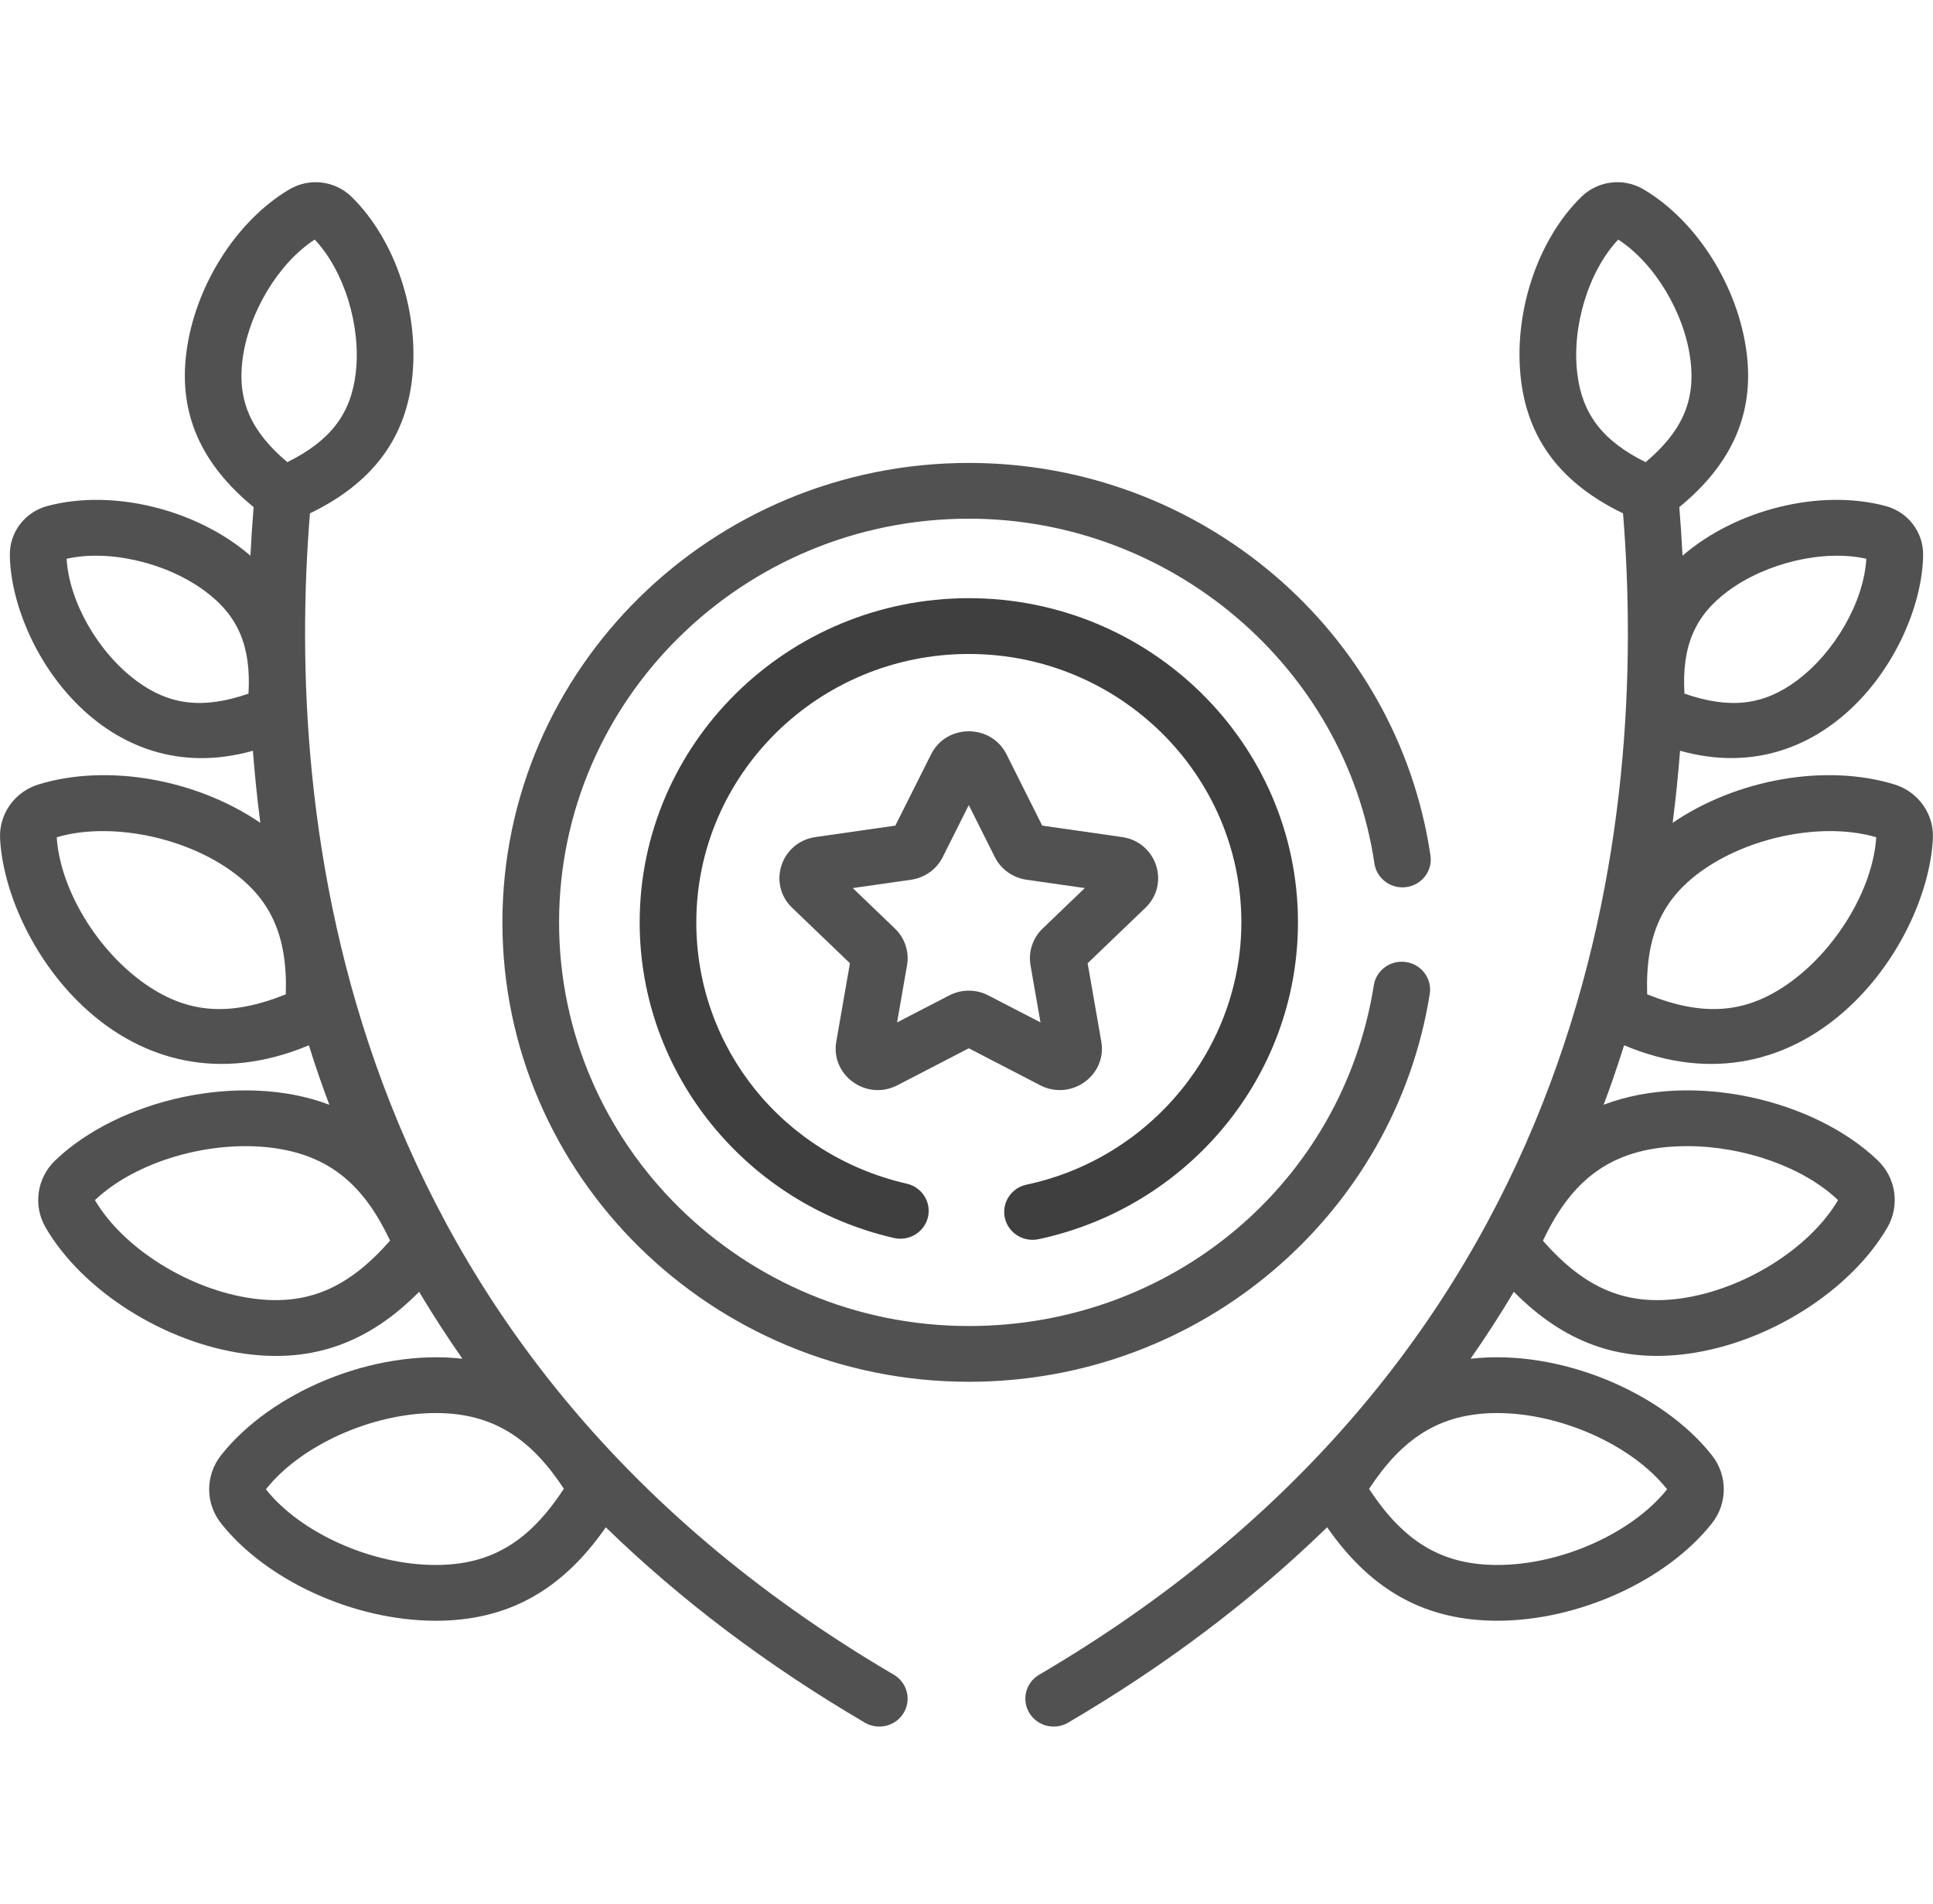 <svg xmlns="http://www.w3.org/2000/svg" width="67" height="66" viewBox="0 0 67 66" fill="none"><g clip-path="url(#clip0_2582_9864)"><path d="M65.663 27.195C63.294 26.467 60.208 27.003 57.976 28.526C58.086 27.677 58.169 26.844 58.233 26.027C63.361 27.468 66.608 22.459 66.658 19.247C66.67 18.451 66.135 17.75 65.355 17.542C63.081 16.934 60.164 17.666 58.319 19.265C58.289 18.68 58.251 18.118 58.207 17.581C60.036 16.081 60.8 14.34 60.544 12.258C60.259 9.948 58.821 7.659 56.966 6.564C56.273 6.155 55.389 6.261 54.815 6.821C53.279 8.321 52.438 10.882 52.722 13.193C52.978 15.265 54.134 16.771 56.256 17.797C57.102 28.242 55.408 46.689 36.019 58.06C35.553 58.333 35.4 58.926 35.678 59.385C35.955 59.844 36.557 59.994 37.023 59.721C40.406 57.737 43.401 55.475 46 52.948C47.571 55.208 49.479 56.188 51.904 56.188C54.707 56.188 57.762 54.802 59.336 52.813C59.885 52.12 59.886 51.151 59.34 50.456C57.615 48.262 54.057 46.754 50.971 47.105C51.499 46.349 51.999 45.575 52.471 44.784C54.187 46.517 56.106 47.262 58.519 46.93C61.299 46.549 64.135 44.752 65.414 42.563C65.859 41.801 65.723 40.84 65.084 40.228C62.877 38.113 58.654 37.133 55.584 38.299C55.818 37.673 56.016 37.118 56.293 36.238C62.518 38.858 66.791 32.923 66.996 29.08C67.041 28.225 66.493 27.449 65.663 27.195ZM59.889 20.495C61.226 19.503 63.216 19.042 64.689 19.371C64.603 20.856 63.604 22.613 62.267 23.605C61.12 24.455 59.954 24.59 58.385 24.047C58.289 22.412 58.743 21.345 59.889 20.495ZM51.902 48.988C54.108 48.992 56.582 50.107 57.783 51.631C56.611 53.105 54.177 54.255 51.892 54.255C49.988 54.252 48.661 53.461 47.454 51.616C48.599 49.874 49.893 48.988 51.902 48.988ZM58.489 39.735C60.43 39.735 62.508 40.458 63.709 41.606C62.725 43.283 60.43 44.716 58.248 45.016C56.362 45.275 54.935 44.674 53.48 43.014C54.51 40.825 55.941 39.735 58.489 39.735ZM54.672 12.96C54.47 11.323 55.063 9.396 56.089 8.305C57.351 9.122 58.394 10.854 58.595 12.492C58.768 13.895 58.302 14.957 57.039 16.023C55.554 15.285 54.844 14.364 54.672 12.96ZM61.923 34.144C60.463 35.145 59.017 35.244 57.093 34.472C57.026 32.426 57.622 31.125 59.081 30.124C60.773 28.963 63.267 28.506 65.033 29.026C64.916 30.839 63.614 32.984 61.923 34.144Z" fill="#515151"></path><path d="M30.98 58.059C11.59 46.689 9.897 28.242 10.743 17.797C12.864 16.771 14.02 15.265 14.276 13.194C14.56 10.883 13.719 8.322 12.183 6.821C11.61 6.261 10.725 6.155 10.033 6.564C8.177 7.66 6.739 9.948 6.455 12.259C6.198 14.34 6.963 16.081 8.791 17.581C8.747 18.118 8.709 18.68 8.68 19.265C6.832 17.665 3.916 16.935 1.643 17.542C0.864 17.75 0.328 18.451 0.341 19.247C0.39 22.443 3.62 27.474 8.766 26.028C8.829 26.843 8.913 27.677 9.023 28.526C6.791 27.003 3.705 26.467 1.335 27.195C0.505 27.449 -0.043 28.225 0.003 29.08C0.203 32.837 4.398 38.873 10.706 36.239C10.977 37.103 11.175 37.657 11.415 38.3C8.344 37.133 4.121 38.115 1.915 40.228C1.275 40.841 1.139 41.801 1.585 42.563C2.863 44.753 5.699 46.549 8.479 46.931C10.867 47.26 12.793 46.536 14.527 44.785C15 45.576 15.5 46.35 16.027 47.105C12.941 46.755 9.383 48.262 7.658 50.456C7.112 51.151 7.114 52.12 7.663 52.814C9.202 54.758 12.224 56.189 15.11 56.189C17.586 56.185 19.465 55.153 20.998 52.949C23.597 55.476 26.592 57.737 29.976 59.721C30.442 59.995 31.044 59.844 31.321 59.385C31.599 58.926 31.446 58.333 30.98 58.059ZM8.613 24.047C7.045 24.59 5.878 24.455 4.732 23.605C3.394 22.613 2.395 20.856 2.309 19.371C3.782 19.042 5.772 19.502 7.109 20.495C8.256 21.345 8.709 22.412 8.613 24.047ZM9.906 34.472C7.981 35.244 6.535 35.145 5.075 34.144C3.384 32.984 2.083 30.839 1.966 29.026C3.732 28.506 6.226 28.963 7.917 30.124C9.376 31.125 9.972 32.426 9.906 34.472ZM8.403 12.492C8.605 10.854 9.648 9.122 10.909 8.305C11.936 9.396 12.528 11.323 12.327 12.96C12.154 14.364 11.444 15.285 9.959 16.022C8.697 14.957 8.23 13.895 8.403 12.492ZM8.75 45.015C6.569 44.716 4.275 43.283 3.291 41.607C4.703 40.26 7.307 39.501 9.488 39.8C11.521 40.079 12.658 41.184 13.52 43.009C12.063 44.674 10.637 45.274 8.75 45.015ZM15.106 54.255C15.102 54.255 15.098 54.255 15.094 54.255C12.895 54.255 10.426 53.154 9.216 51.632C10.418 50.11 12.889 48.988 15.108 48.988C17.119 48.988 18.415 49.898 19.544 51.611C18.338 53.461 17.011 54.252 15.106 54.255Z" fill="#515151"></path><path d="M31.105 37.624L33.579 36.342L36.054 37.624C37.124 38.178 38.376 37.282 38.172 36.108L37.699 33.394L39.701 31.472C40.567 30.64 40.088 29.191 38.892 29.019L36.125 28.623L34.888 26.154C34.353 25.085 32.805 25.086 32.271 26.154L31.033 28.623L28.267 29.019C27.07 29.191 26.592 30.64 27.457 31.472L29.46 33.394L28.987 36.108C28.783 37.279 30.032 38.179 31.105 37.624ZM31.577 30.499C32.053 30.431 32.464 30.137 32.676 29.713L33.579 27.911L34.482 29.713C34.694 30.137 35.105 30.431 35.581 30.499L37.6 30.788L36.139 32.191C35.795 32.522 35.638 32.997 35.719 33.464L36.064 35.445L34.258 34.51C33.833 34.289 33.325 34.289 32.9 34.51L31.094 35.445L31.439 33.464C31.52 32.997 31.363 32.521 31.019 32.191L29.558 30.788L31.577 30.499Z" fill="#515151"></path><path d="M35.995 42.961C41.161 41.863 44.989 37.334 44.989 31.977C44.989 25.78 39.872 20.738 33.581 20.738C27.29 20.738 22.172 25.78 22.172 31.977C22.172 37.243 25.886 41.749 30.985 42.919C31.512 43.04 32.041 42.717 32.164 42.197C32.286 41.676 31.958 41.157 31.43 41.036C27.135 40.051 24.135 36.325 24.135 31.977C24.135 26.846 28.372 22.672 33.581 22.672C38.789 22.672 43.027 26.846 43.027 31.977C43.027 36.329 39.895 40.154 35.581 41.07C35.051 41.182 34.715 41.697 34.828 42.219C34.942 42.738 35.461 43.073 35.995 42.961Z" fill="#3F3F3F"></path><path d="M49.557 34.458C49.641 33.93 49.275 33.436 48.739 33.353C48.202 33.27 47.701 33.631 47.618 34.159C46.53 41.003 40.628 45.971 33.583 45.971C25.75 45.971 19.378 39.693 19.378 31.977C19.378 24.26 25.75 17.982 33.583 17.982C40.586 17.982 46.629 23.121 47.639 29.936C47.718 30.465 48.218 30.83 48.752 30.753C49.289 30.676 49.66 30.185 49.581 29.657C48.427 21.869 41.617 16.049 33.583 16.049C24.668 16.049 17.414 23.194 17.414 31.977C17.414 40.759 24.668 47.904 33.583 47.904C41.638 47.904 48.344 42.089 49.557 34.458Z" fill="#515151"></path></g><defs><clipPath id="clip0_2582_9864"><rect width="67" height="66" fill="white"></rect></clipPath></defs></svg>